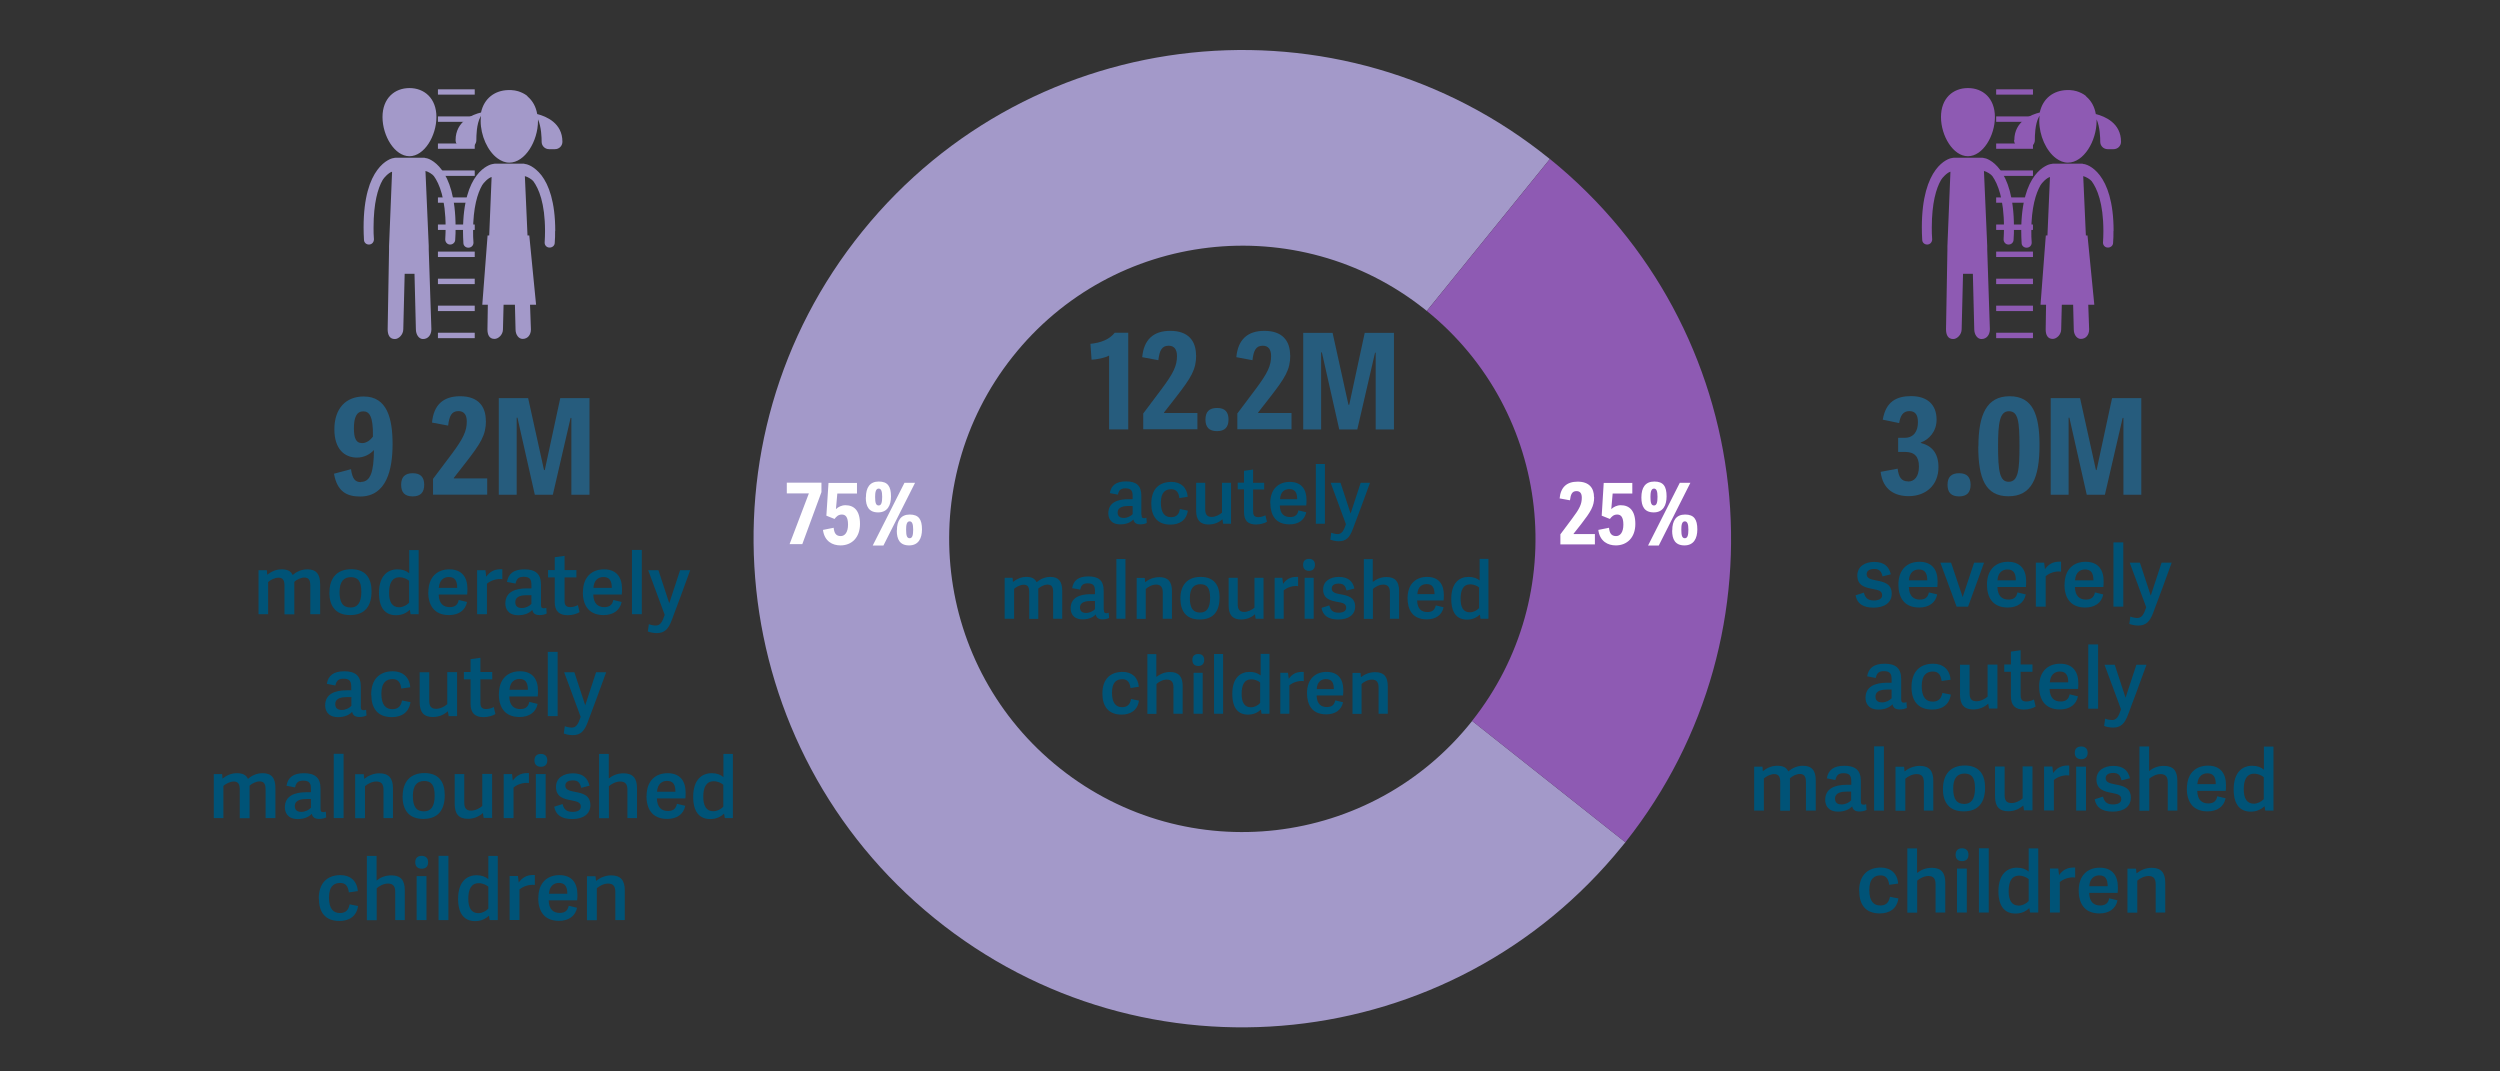 <?xml version="1.0" encoding="UTF-8"?><svg id="Layer_1" data-name="Layer 1" xmlns="http://www.w3.org/2000/svg" viewBox="0 0 198.43 85.04"><rect x="0" y="0" width="198.43" height="85.04" fill="#333333" stroke="none"/><defs><style>.cls-1 {
        fill: #005377;
      }

      .cls-2 {
        isolation: isolate;
      }

      .cls-3 {
        fill: #265c7d;
      }

      .cls-4 {
        fill: #fff;
      }

      .cls-5, .cls-6 {
        fill: #8e5ab3;
      }

      .cls-7, .cls-6 {
        fill-rule: evenodd;
      }

      .cls-7, .cls-8 {
        fill: #a399c9;
      }</style></defs><g><path class="cls-7" d="M123.01,12.62C106.37-.87,81.94,1.7,68.46,18.35c-13.49,16.65-10.91,41.07,5.73,54.55s41.07,10.91,54.56-5.73c.09-.11.17-.21.26-.32l-12.16-9.63c-7.99,10.08-22.62,11.77-32.69,3.79-10.08-7.99-11.77-22.62-3.79-32.69s22.62-11.77,32.69-3.79c.07.05.13.11.19.15l9.77-12.06h-.02,0Z"/><path class="cls-6" d="M129.01,66.85c13.21-16.66,10.53-40.85-5.99-54.23l-9.77,12.06c9.91,8.02,11.52,22.54,3.59,32.54l12.16,9.63h0Z"/></g><g class="cls-2"><g class="cls-2"><g class="cls-2"><path class="cls-3" d="M86.64,28.55l-.09-1.26c.8-.08,1.49-.33,1.93-.88h1.07v7.67h-1.52v-5.86c-.3.19-1.09.33-1.39.33Z"/><path class="cls-3" d="M94.94,28.21c0,1.13-.4,1.77-1.62,3.34l-.93,1.19v.04h2.65v1.29h-4.3v-1.25l1.45-1.93c.96-1.28,1.23-1.87,1.23-2.63,0-.51-.21-.82-.66-.82-.55,0-.73.39-.82,1.15l-1.28-.24c.13-1.4.89-2.09,2.23-2.09,1.44,0,2.04.81,2.04,1.94h0Z"/><path class="cls-3" d="M96.6,34.22c-.63,0-.92-.31-.92-.92s.29-.92.92-.92.91.32.91.92-.29.92-.91.92Z"/><path class="cls-3" d="M102.41,28.21c0,1.13-.4,1.77-1.62,3.34l-.93,1.19v.04h2.65v1.29h-4.3v-1.25l1.45-1.93c.96-1.28,1.23-1.87,1.23-2.63,0-.51-.21-.82-.66-.82-.55,0-.73.39-.82,1.15l-1.28-.24c.13-1.4.89-2.09,2.23-2.09,1.44,0,2.04.81,2.04,1.94h0Z"/><path class="cls-3" d="M109.19,34.09v-6.1h-.05l-1.41,6.1h-1.43l-1.38-6.12h-.06v6.12h-1.42v-7.67h2.33l1.26,5.71h.06l1.23-5.71h2.32v7.67h-1.47Z"/></g></g></g><g class="cls-2"><g class="cls-2"><g class="cls-2"><path class="cls-3" d="M28.65,38.25c.76,0,1.02-.81,1.03-2.53-.3.33-.78.6-1.34.6-1.02,0-1.8-.7-1.8-2.24,0-1.67.92-2.61,2.33-2.61,1.87,0,2.29,1.77,2.29,3.78s-.47,4.16-2.58,4.16c-1.05,0-1.82-.39-2.07-1.81l1.35-.36c.11.78.33,1.03.8,1.03h0ZM28.83,32.65c-.51,0-.74.46-.74,1.33,0,.76.14,1.19.66,1.19.32,0,.62-.21.85-.51.03-1.66-.3-2.01-.77-2.01Z"/><path class="cls-3" d="M32.76,39.4c-.63,0-.92-.31-.92-.92s.29-.92.92-.92.91.32.91.92-.29.92-.91.92Z"/><path class="cls-3" d="M38.57,33.4c0,1.13-.4,1.77-1.62,3.34l-.93,1.19v.04h2.65v1.29h-4.3v-1.25l1.45-1.93c.96-1.28,1.23-1.87,1.23-2.63,0-.51-.21-.82-.66-.82-.55,0-.73.39-.82,1.15l-1.28-.24c.13-1.4.89-2.09,2.23-2.09,1.44,0,2.04.81,2.04,1.94h0Z"/><path class="cls-3" d="M45.35,39.27v-6.1h-.06l-1.41,6.1h-1.43l-1.38-6.12h-.06v6.12h-1.42v-7.67h2.33l1.26,5.71h.06l1.23-5.71h2.32v7.67h-1.46Z"/></g></g></g><path class="cls-5" d="M167.75,18.33c0,.3,0,.62-.03.95,0,.2-.18.37-.4.37h-.02c-.22,0-.39-.19-.38-.4.02-.32.03-.62.03-.91,0-2.23-.5-3.37-.93-3.96-.11-.14-.45-.35-.67-.4l.21,4.71h.13l.54,5.5h-.48l.07,1.96c0,.41-.24.75-.66.75-.32,0-.56-.34-.56-.75l-.05-1.96h-.9l-.05,1.96c0,.41-.36.75-.67.75-.42,0-.56-.34-.56-.75l.03-1.96h-.44l.42-5.5h.13l.2-4.64c-.26.06-.65.47-.75.65-.37.65-.73,1.76-.73,3.65,0,.29,0,.59.03.91,0,.21-.15.39-.39.4h-.02c-.21,0-.39-.16-.39-.37-.02-.34-.03-.66-.03-.95,0-2.33.51-3.66,1.08-4.41s1.18-.9,1.26-.91h.03c.06-.02.13-.03.19-.03h2.2c.07,0,.13,0,.19.03h.04s.21.04.44.17c.23.13.53.36.81.73.57.75,1.09,2.08,1.09,4.41M159.86,11.12c0,.33.26.59.59.59h.47c.33,0,.59-.26.59-.59v-.04c0-.24,0-1.23.33-1.82,0-.02.02-.04.04-.06,0,.13-.02.25-.02.39,0,1.17.55,2.4,1.34,2.98.29.21.6.34.93.34h0c1.26,0,2.28-1.72,2.28-3.31v-.13c.27.6.29,1.5.29,1.74v.04c0,.33.26.59.59.59h.47c.33,0,.59-.26.59-.59,0-1.49-1.29-2.01-1.97-2.19h-.03c-.1-.6-.37-1.06-.74-1.38-.03-.03-.06-.07-.09-.1-.2-.15-.44-.26-.69-.34-.17-.05-.35-.08-.53-.09h-.26c-1.04.03-1.9.65-2.14,1.78-.66.16-2.02.67-2.02,2.2M156.2,12.4c-1.18,0-2.14-1.62-2.14-3.11s.95-2.3,2.14-2.3,2.14.81,2.14,2.3-.96,3.11-2.14,3.11M159.43,19.41h-.02c-.22,0-.39-.2-.38-.42.02-.33.03-.65.03-.93,0-2.3-.5-3.48-.92-4.08-.11-.15-.45-.36-.67-.41l.26,5.96v.29l.21,6.31c0,.43-.24.78-.67.78-.32,0-.57-.35-.57-.78l-.11-4.4h-.78l-.11,4.4c0,.43-.36.78-.67.78-.43,0-.57-.35-.57-.78l.11-6.31v-.29l.24-5.9c-.26.06-.66.49-.75.66-.38.66-.73,1.82-.73,3.77,0,.3,0,.61.03.93,0,.22-.15.41-.38.42h-.02c-.21,0-.39-.16-.39-.38-.02-.35-.03-.67-.03-.98,0-2.41.52-3.78,1.09-4.56.57-.78,1.18-.93,1.25-.94h.03c.06-.02.13-.03.19-.03h2.2c.07,0,.13,0,.18.03h.03c.07,0,.68.16,1.25.94s1.09,2.15,1.09,4.56c0,.31,0,.64-.03.98,0,.21-.18.38-.39.38"/><path class="cls-5" d="M158.44,7.09h2.92v.42h-2.92M158.44,9.24h2.92v.43h-2.92M158.44,11.39h2.92v.42h-2.92M158.44,13.53h2.92v.43h-2.92M158.44,15.67h2.92v.42h-2.92M158.44,17.82h2.92v.43h-2.92M158.44,19.97h2.92v.43h-2.92M158.44,22.12h2.92v.43h-2.92M158.44,24.26h2.92v.43h-2.92M158.44,26.41h2.92v.43h-2.92"/><g class="cls-2"><g class="cls-2"><g class="cls-2"><path class="cls-3" d="M151.45,38.22c.5,0,.86-.39.86-1.19s-.36-1.16-1.1-1.16h-.55v-1.12h.51c.72,0,1.06-.51,1.06-1.23,0-.53-.16-.89-.68-.89s-.72.39-.81.95l-1.3-.27c.24-1.44,1.1-1.87,2.24-1.87,1.27,0,2.03.65,2.03,1.87,0,.95-.61,1.58-1.25,1.81v.04c.88.22,1.4.81,1.4,1.92,0,1.42-.99,2.3-2.37,2.3-1.06,0-2.05-.48-2.22-1.93l1.35-.25c.08.65.28,1.01.84,1.01h0Z"/><path class="cls-3" d="M155.5,39.4c-.63,0-.92-.31-.92-.92s.29-.92.92-.92.91.32.91.92-.29.92-.91.92Z"/><path class="cls-3" d="M157.03,35.44c0-2.54.66-3.99,2.48-3.99s2.37,1.44,2.37,3.87c0,2.64-.63,4.07-2.47,4.07s-2.39-1.45-2.39-3.95h0ZM160.29,35.39c0-1.97-.11-2.75-.84-2.75s-.86.93-.86,2.76c0,1.99.13,2.84.84,2.84.77,0,.86-.95.86-2.86Z"/><path class="cls-3" d="M168.54,39.27v-6.1h-.06l-1.41,6.1h-1.44l-1.38-6.12h-.06v6.12h-1.42v-7.67h2.33l1.26,5.71h.05l1.23-5.71h2.32v7.67h-1.45,0Z"/></g></g></g><path class="cls-8" d="M44.06,18.33c0,.3,0,.62-.03.95,0,.2-.18.37-.4.37h-.02c-.22,0-.39-.19-.38-.4.02-.32.03-.62.03-.91,0-2.23-.5-3.37-.93-3.96-.11-.14-.45-.35-.67-.4l.21,4.71h.14l.54,5.5h-.48l.07,1.96c0,.41-.24.75-.66.75-.32,0-.56-.34-.56-.75l-.05-1.96h-.9l-.05,1.96c0,.41-.36.75-.67.75-.42,0-.56-.34-.56-.75l.03-1.96h-.44l.42-5.5h.13l.19-4.64c-.26.06-.65.47-.75.65-.37.65-.72,1.76-.72,3.65,0,.29,0,.59.03.91,0,.21-.15.39-.39.4h-.02c-.21,0-.39-.16-.39-.37-.02-.34-.03-.66-.03-.95,0-2.33.51-3.66,1.08-4.41s1.18-.9,1.26-.91h.03c.06-.02.13-.03.18-.03h2.2c.07,0,.13,0,.18.03h.04s.21.04.44.17c.23.13.53.36.82.73.57.75,1.09,2.08,1.09,4.41M36.16,11.12c0,.33.26.59.59.59h.47c.33,0,.59-.26.59-.59v-.04c0-.24,0-1.23.33-1.82,0-.02.02-.04.03-.06,0,.13-.02.25-.02.39,0,1.17.55,2.4,1.34,2.98.29.21.6.34.93.34h0c1.26,0,2.28-1.72,2.28-3.31v-.13c.27.6.29,1.5.29,1.74v.04c0,.33.26.59.59.59h.47c.33,0,.59-.26.59-.59,0-1.49-1.29-2.01-1.97-2.19h-.03c-.1-.6-.37-1.06-.74-1.38-.03-.03-.06-.07-.09-.1-.2-.15-.44-.26-.69-.34-.17-.05-.35-.08-.54-.09h-.26c-1.04.03-1.9.65-2.14,1.78-.66.16-2.02.67-2.02,2.2M32.5,12.4c-1.18,0-2.14-1.62-2.14-3.11s.96-2.3,2.14-2.3,2.14.81,2.14,2.3-.96,3.11-2.14,3.11M35.74,19.41h-.02c-.22,0-.39-.2-.38-.42.02-.33.03-.65.03-.93,0-2.3-.5-3.48-.93-4.08-.11-.15-.45-.36-.67-.41l.26,5.96v.29l.21,6.31c0,.43-.24.78-.67.78-.32,0-.56-.35-.56-.78l-.11-4.4h-.78l-.11,4.4c0,.43-.36.78-.67.78-.43,0-.57-.35-.57-.78l.11-6.31v-.29l.24-5.9c-.26.06-.66.49-.75.66-.38.66-.72,1.82-.72,3.77,0,.3,0,.61.03.93,0,.22-.15.41-.38.42h-.02c-.21,0-.39-.16-.39-.38-.02-.35-.03-.67-.03-.98,0-2.41.51-3.78,1.09-4.56.57-.78,1.18-.93,1.25-.94h.03c.06-.02.13-.03.18-.03h2.2c.07,0,.13,0,.18.03h.03c.07,0,.68.16,1.25.94s1.09,2.15,1.09,4.56c0,.31,0,.64-.03.98,0,.21-.19.38-.4.38"/><path class="cls-8" d="M34.76,7.09h2.92v.42h-2.92M34.76,9.24h2.92v.43h-2.92M34.76,11.39h2.92v.42h-2.92M34.76,13.53h2.92v.43h-2.92M34.76,15.67h2.92v.42h-2.92M34.76,17.82h2.92v.43h-2.92M34.76,19.97h2.92v.43h-2.92M34.76,22.12h2.92v.43h-2.92M34.76,24.26h2.92v.43h-2.92M34.76,26.41h2.92v.43h-2.92"/><g class="cls-2"><g class="cls-2"><g class="cls-2"><path class="cls-4" d="M126.53,39.47c0,.71-.26,1.13-1.03,2.13l-.6.76v.03h1.69v.82h-2.74v-.8l.92-1.23c.62-.82.78-1.18.78-1.68,0-.33-.13-.52-.42-.52-.35,0-.46.25-.52.73l-.82-.15c.08-.89.57-1.33,1.43-1.33.92,0,1.3.51,1.3,1.23h0Z"/><path class="cls-4" d="M129.56,38.32v.85h-1.56l-.11,1.24c.17-.17.45-.31.75-.31.68,0,1.16.41,1.16,1.49s-.66,1.7-1.55,1.7c-.62,0-1.27-.31-1.39-1.23l.85-.17c.04.39.16.66.56.66.32,0,.58-.29.58-.91s-.21-.8-.49-.8-.44.16-.58.35l-.65-.26.16-2.6h2.26Z"/><path class="cls-4" d="M130.28,39.48c0-.78.31-1.26,1.03-1.26s.97.39.97,1.18c0,.71-.28,1.27-1.02,1.27s-.98-.48-.98-1.18ZM133.32,38.32h.85l-2.51,4.98h-.85l2.52-4.98h0ZM131.56,39.43c0-.44-.08-.65-.28-.65-.24,0-.28.33-.28.66,0,.46.06.68.28.68s.28-.25.28-.69ZM132.73,42.1c0-.78.31-1.26,1.02-1.26s.97.39.97,1.18c0,.71-.28,1.27-1.02,1.27s-.98-.48-.98-1.18h0ZM134.01,42.03c0-.43-.08-.65-.28-.65-.25,0-.28.33-.28.66,0,.46.06.68.28.68s.28-.25.28-.69Z"/></g></g></g><g class="cls-2"><g class="cls-2"><g class="cls-2"><path class="cls-4" d="M64.2,39.16h-1.75v-.85h2.75v.75l-1.52,4.13h-1.01l1.54-4.05h0Z"/></g></g><g class="cls-2"><g class="cls-2"><path class="cls-4" d="M68.02,38.32v.85h-1.56l-.11,1.24c.17-.17.45-.31.75-.31.68,0,1.16.41,1.16,1.49s-.66,1.7-1.55,1.7c-.62,0-1.27-.31-1.39-1.23l.85-.17c.04.39.16.66.56.66.32,0,.58-.29.58-.91s-.21-.8-.49-.8-.44.16-.58.35l-.65-.26.17-2.6h2.25Z"/><path class="cls-4" d="M68.73,39.48c0-.78.31-1.26,1.02-1.26s.97.39.97,1.18c0,.71-.28,1.27-1.02,1.27s-.98-.48-.98-1.18h0ZM71.78,38.32h.85l-2.51,4.98h-.85l2.52-4.98h0ZM70.02,39.43c0-.44-.08-.65-.28-.65-.24,0-.28.33-.28.66,0,.46.06.68.28.68s.28-.25.28-.69ZM71.19,42.1c0-.78.31-1.26,1.02-1.26s.97.39.97,1.18c0,.71-.28,1.27-1.02,1.27s-.98-.48-.98-1.18h0ZM72.48,42.03c0-.43-.08-.65-.28-.65-.25,0-.28.33-.28.66,0,.46.06.68.28.68s.28-.25.28-.69Z"/></g></g></g><g class="cls-2"><g class="cls-2"><g class="cls-2"><path class="cls-1" d="M150.09,45.58l-.67.17c-.08-.35-.21-.59-.66-.59-.42,0-.6.18-.6.41,0,.33.3.41.75.5.6.11,1.24.25,1.24,1.05,0,.72-.58,1.11-1.44,1.11s-1.32-.34-1.43-.98l.66-.21c.09.33.23.62.79.62.39,0,.66-.13.66-.41,0-.35-.28-.41-.73-.5-.58-.11-1.24-.24-1.24-1.07,0-.73.62-1.08,1.34-1.08.81,0,1.18.39,1.32.99h0Z"/><path class="cls-1" d="M150.68,46.41c0-1.26.75-1.82,1.67-1.82,1.01,0,1.44.65,1.44,1.54,0,.14,0,.3-.02.46h-2.26c.02.73.38,1,.88,1,.44,0,.64-.21.71-.57l.66.16c-.13.66-.66,1.04-1.43,1.04-1.25,0-1.65-.87-1.65-1.82ZM152.97,46.06c0-.6-.21-.86-.67-.86-.39,0-.75.24-.79.86h1.46Z"/><path class="cls-1" d="M155.3,48.15l-1.29-3.49h.85l.92,2.73h0l.91-2.73h.79l-1.27,3.49h-.91Z"/><path class="cls-1" d="M157.71,46.41c0-1.26.75-1.82,1.67-1.82,1.01,0,1.44.65,1.44,1.54,0,.14,0,.3-.02.46h-2.26c.02.73.38,1,.88,1,.44,0,.64-.21.71-.57l.66.16c-.13.66-.66,1.04-1.43,1.04-1.25,0-1.65-.87-1.65-1.82ZM160,46.06c0-.6-.21-.86-.67-.86-.39,0-.75.24-.79.86h1.46Z"/><path class="cls-1" d="M163.59,45.37c-.44-.06-.93.11-1.22.36v2.42h-.78v-3.49h.66l.06.52c.28-.39.63-.6,1.14-.6h.14v.78h0Z"/><path class="cls-1" d="M163.87,46.41c0-1.26.75-1.82,1.67-1.82,1.01,0,1.43.65,1.43,1.54,0,.14,0,.3-.02.46h-2.26c.02.73.37,1,.88,1,.44,0,.64-.21.71-.57l.66.16c-.13.66-.66,1.04-1.43,1.04-1.25,0-1.65-.87-1.65-1.82h0ZM166.16,46.06c0-.6-.21-.86-.67-.86-.39,0-.75.24-.79.86h1.46Z"/><path class="cls-1" d="M168.53,48.15h-.78v-5.1h.78v5.1Z"/><path class="cls-1" d="M169.01,44.66h.84l.86,2.62h0l.86-2.62h.8c-.46,1.28-1,2.74-1.45,3.93-.28.77-.6,1.06-1.21,1.06-.26,0-.56-.07-.7-.13l.08-.58c.14.06.38.11.55.11.24,0,.42-.13.57-.48l.14-.37-1.31-3.54h0Z"/></g></g><g class="cls-2"><g class="cls-2"><path class="cls-1" d="M150.9,55.5c0,.19.04.27.21.27.06,0,.13,0,.21-.04l.03.46c-.13.07-.36.12-.55.12-.37,0-.53-.14-.59-.41-.24.26-.62.42-1.11.42-.88,0-1.03-.6-1.03-.93,0-.91.77-1.2,1.71-1.2.16,0,.26,0,.36,0v-.26c0-.42-.1-.66-.61-.66-.42,0-.57.17-.65.54l-.68-.13c.11-.66.53-1,1.39-1s1.31.35,1.31,1.21v1.61h0ZM150.15,54.73c-.07,0-.14,0-.33,0-.39,0-.96.05-.96.56,0,.24.11.46.52.46.32,0,.61-.16.76-.33v-.68h0Z"/><path class="cls-1" d="M151.72,54.54c0-1.2.64-1.86,1.72-1.86.77,0,1.32.45,1.38,1.27l-.71.1c-.06-.46-.24-.75-.69-.75s-.89.23-.89,1.16.38,1.23.87,1.23c.43,0,.68-.21.77-.69l.67.13c-.12.84-.73,1.19-1.48,1.19-1.16,0-1.64-.74-1.64-1.78h0Z"/><path class="cls-1" d="M155.55,52.76h.78v2.24c0,.44.13.66.55.66.35,0,.71-.21.88-.37v-2.54h.78v3.49h-.67l-.06-.39c-.31.28-.71.46-1.19.46-.73,0-1.05-.39-1.05-1.18v-2.38h0Z"/><path class="cls-1" d="M161.57,56.08c-.17.12-.56.24-.92.24-.68,0-1.04-.31-1.04-1.05v-1.95h-.53v-.58h.53v-1.02l.77-.11v1.13h.94v.58h-.94v1.83c0,.35.09.53.46.53.21,0,.45-.08.6-.16l.13.55h0Z"/><path class="cls-1" d="M161.85,54.5c0-1.26.75-1.82,1.67-1.82,1.01,0,1.44.65,1.44,1.54,0,.14,0,.3-.02.46h-2.26c.02.73.38,1,.88,1,.44,0,.64-.21.71-.57l.66.16c-.13.66-.66,1.04-1.43,1.04-1.25,0-1.65-.87-1.65-1.82ZM164.16,54.16c0-.6-.21-.86-.67-.86-.39,0-.75.24-.79.86h1.46Z"/><path class="cls-1" d="M166.53,56.25h-.78v-5.1h.78v5.1Z"/><path class="cls-1" d="M167.01,52.76h.84l.86,2.62h0l.86-2.62h.8c-.46,1.28-1,2.74-1.45,3.93-.28.77-.6,1.06-1.21,1.06-.26,0-.56-.07-.7-.13l.08-.58c.14.06.38.11.55.11.24,0,.42-.13.57-.48l.14-.37-1.31-3.54h0Z"/></g></g><g class="cls-2"><g class="cls-2"><path class="cls-1" d="M140.01,64.34h-.78v-3.49h.66l.03.36c.32-.25.68-.43,1.14-.43s.73.13.88.45c.31-.26.69-.45,1.17-.45.71,0,1.01.39,1.01,1.18v2.38h-.78v-2.26c0-.41-.11-.65-.48-.65-.28,0-.62.18-.79.34v2.58h-.77v-2.26c0-.41-.1-.65-.48-.65-.29,0-.65.19-.82.35v2.56h.02Z"/><path class="cls-1" d="M147.7,63.6c0,.19.04.27.21.27.06,0,.13,0,.21-.04l.03.46c-.13.07-.36.12-.55.12-.37,0-.53-.14-.59-.41-.24.26-.62.42-1.11.42-.88,0-1.03-.6-1.03-.93,0-.91.77-1.2,1.71-1.2.16,0,.26,0,.36,0v-.26c0-.42-.1-.66-.61-.66-.42,0-.57.17-.65.54l-.68-.13c.11-.66.53-1,1.39-1s1.31.35,1.31,1.21v1.61h0ZM146.94,62.83c-.07,0-.14,0-.33,0-.39,0-.96.05-.96.56,0,.24.11.46.52.46.32,0,.61-.16.76-.33v-.68h0Z"/><path class="cls-1" d="M149.53,64.34h-.78v-5.1h.78v5.1Z"/><path class="cls-1" d="M153.48,64.34h-.78v-2.24c0-.44-.16-.66-.58-.66-.35,0-.71.21-.89.37v2.54h-.78v-3.49h.68l.04.37c.31-.25.73-.44,1.2-.44.75,0,1.08.39,1.08,1.18v2.37h.02Z"/><path class="cls-1" d="M154.22,62.6c0-1.12.58-1.84,1.73-1.84s1.61.72,1.61,1.75c0,1.15-.5,1.89-1.7,1.89s-1.65-.77-1.65-1.81h0ZM156.76,62.57c0-.87-.28-1.17-.83-1.17s-.9.33-.9,1.18.27,1.23.88,1.23c.53,0,.85-.35.85-1.25h0Z"/><path class="cls-1" d="M158.33,60.84h.78v2.24c0,.44.13.66.55.66.35,0,.71-.21.88-.37v-2.54h.78v3.49h-.67l-.06-.39c-.31.28-.71.46-1.19.46-.73,0-1.05-.39-1.05-1.18v-2.38h0Z"/><path class="cls-1" d="M164.24,61.55c-.44-.06-.93.11-1.22.36v2.42h-.78v-3.49h.66l.06.52c.28-.39.63-.6,1.14-.6h.14v.78h0Z"/><path class="cls-1" d="M165.19,60.26c-.32,0-.51-.18-.51-.51s.19-.5.51-.5.51.18.51.5-.18.51-.51.51ZM165.57,64.34h-.78v-3.49h.78v3.49Z"/><path class="cls-1" d="M169.06,61.77l-.67.17c-.08-.35-.21-.59-.66-.59-.42,0-.6.18-.6.41,0,.33.3.41.76.5.6.11,1.24.25,1.24,1.05,0,.72-.58,1.11-1.44,1.11s-1.32-.34-1.43-.98l.66-.21c.09.33.23.62.79.62.39,0,.66-.13.66-.41,0-.35-.28-.41-.73-.5-.57-.11-1.24-.24-1.24-1.07,0-.73.62-1.08,1.34-1.08.81,0,1.18.39,1.32.99h0Z"/><path class="cls-1" d="M172.84,64.34h-.78v-2.24c0-.44-.16-.66-.58-.66-.35,0-.71.21-.89.37v2.54h-.78v-5.1h.77v1.95c.3-.24.68-.41,1.17-.41.75,0,1.07.39,1.07,1.18v2.37h.02Z"/><path class="cls-1" d="M173.58,62.59c0-1.26.75-1.82,1.67-1.82,1.01,0,1.43.65,1.43,1.54,0,.14,0,.3-.02.46h-2.26c.02.73.37,1,.88,1,.44,0,.64-.21.71-.57l.66.16c-.13.66-.66,1.04-1.43,1.04-1.25,0-1.65-.87-1.65-1.82h0ZM175.87,62.24c0-.6-.21-.86-.67-.86-.39,0-.75.24-.79.86h1.46Z"/><path class="cls-1" d="M180.45,64.34h-.65l-.06-.35h0c-.28.26-.62.43-1.1.43-.8,0-1.35-.51-1.35-1.76,0-1.39.71-1.88,1.47-1.88.39,0,.7.11.93.31v-1.83h.76v5.1-.02ZM179.67,61.68c-.14-.12-.42-.27-.75-.27-.61,0-.83.51-.83,1.23s.24,1.15.8,1.15c.3,0,.6-.16.79-.36v-1.75h0Z"/></g></g><g class="cls-2"><g class="cls-2"><path class="cls-1" d="M147.56,70.72c0-1.2.64-1.86,1.72-1.86.77,0,1.32.45,1.38,1.27l-.71.1c-.06-.46-.24-.75-.69-.75s-.89.23-.89,1.16.38,1.23.87,1.23c.43,0,.68-.21.77-.69l.67.13c-.12.84-.73,1.19-1.48,1.19-1.16,0-1.63-.74-1.63-1.78h0Z"/><path class="cls-1" d="M154.41,72.43h-.78v-2.24c0-.44-.16-.66-.57-.66-.35,0-.71.21-.89.37v2.54h-.78v-5.1h.77v1.95c.31-.24.68-.41,1.17-.41.75,0,1.07.39,1.07,1.18v2.37h0Z"/><path class="cls-1" d="M155.73,68.35c-.32,0-.51-.18-.51-.51s.19-.51.51-.51.51.18.51.51-.18.51-.51.51ZM156.11,72.43h-.78v-3.49h.78v3.49Z"/><path class="cls-1" d="M157.85,72.43h-.78v-5.1h.78v5.1Z"/><path class="cls-1" d="M161.78,72.43h-.65l-.06-.35h0c-.28.26-.62.43-1.1.43-.8,0-1.35-.51-1.35-1.76,0-1.39.71-1.88,1.47-1.88.39,0,.7.11.93.31v-1.84h.76v5.1h0ZM161.01,69.77c-.14-.12-.42-.27-.75-.27-.61,0-.83.51-.83,1.23s.24,1.15.8,1.15c.3,0,.6-.16.79-.36v-1.75h0Z"/><path class="cls-1" d="M164.71,69.65c-.44-.06-.93.11-1.22.36v2.42h-.78v-3.49h.66l.06.52c.28-.39.63-.6,1.14-.6h.14v.78h0Z"/><path class="cls-1" d="M164.99,70.69c0-1.26.75-1.82,1.67-1.82,1.01,0,1.44.65,1.44,1.54,0,.14,0,.3-.02.46h-2.26c.02.73.38,1,.88,1,.44,0,.64-.21.71-.57l.66.16c-.13.66-.66,1.04-1.43,1.04-1.25,0-1.65-.87-1.65-1.82ZM167.29,70.34c0-.6-.21-.86-.67-.86-.39,0-.75.24-.79.86h1.46Z"/><path class="cls-1" d="M171.88,72.43h-.78v-2.24c0-.44-.16-.66-.57-.66-.35,0-.71.21-.89.37v2.54h-.78v-3.49h.68l.04.37c.31-.25.73-.44,1.2-.44.75,0,1.08.39,1.08,1.18v2.37h0Z"/></g></g></g><g class="cls-2"><g class="cls-2"><g class="cls-2"><path class="cls-1" d="M90.61,40.88c0,.17.03.25.19.25.06,0,.12,0,.19-.04l.03.42c-.13.07-.34.11-.51.11-.34,0-.49-.13-.55-.39-.22.24-.58.39-1.03.39-.82,0-.96-.55-.96-.88,0-.84.71-1.12,1.59-1.12.15,0,.24,0,.34,0v-.24c0-.39-.09-.62-.57-.62-.39,0-.53.16-.6.5l-.64-.12c.1-.61.49-.93,1.29-.93s1.21.32,1.21,1.13v1.5h0ZM89.91,40.16c-.07,0-.13,0-.3,0-.37,0-.9.05-.9.52,0,.22.1.43.48.43.3,0,.57-.15.71-.3v-.64h0Z"/><path class="cls-1" d="M91.38,39.98c0-1.13.59-1.73,1.61-1.73.71,0,1.22.42,1.28,1.18l-.66.1c-.05-.42-.22-.7-.65-.7s-.82.21-.82,1.07.35,1.15.8,1.15c.4,0,.64-.19.71-.65l.63.13c-.11.78-.68,1.11-1.38,1.11-1.07,0-1.52-.69-1.52-1.66h0Z"/><path class="cls-1" d="M94.94,38.32h.72v2.09c0,.4.13.62.51.62.32,0,.66-.19.82-.34v-2.37h.72v3.25h-.63l-.05-.36c-.28.26-.66.42-1.11.42-.67,0-.98-.37-.98-1.1v-2.22h0Z"/><path class="cls-1" d="M100.56,41.41c-.16.11-.51.22-.86.22-.64,0-.96-.29-.96-.98v-1.81h-.5v-.53h.5v-.94l.72-.1v1.05h.88v.53h-.88v1.71c0,.32.08.49.43.49.19,0,.42-.08.55-.15l.12.51h0Z"/><path class="cls-1" d="M100.82,39.95c0-1.18.7-1.7,1.55-1.7.94,0,1.33.6,1.33,1.44,0,.13,0,.28-.02.43h-2.1c.02.68.35.92.82.92.41,0,.59-.19.66-.53l.62.15c-.13.62-.63.96-1.32.96-1.17,0-1.53-.8-1.53-1.7h0ZM102.96,39.62c0-.55-.19-.8-.63-.8-.37,0-.7.22-.73.8h1.36Z"/><path class="cls-1" d="M105.16,41.57h-.72v-4.74h.72v4.74Z"/><path class="cls-1" d="M105.62,38.32h.78l.8,2.44h0l.8-2.44h.74c-.43,1.19-.93,2.54-1.36,3.66-.26.71-.55.98-1.13.98-.24,0-.52-.07-.66-.13l.07-.54c.13.05.36.1.51.1.22,0,.39-.12.53-.44l.13-.34-1.21-3.29h0Z"/></g></g><g class="cls-2"><g class="cls-2"><path class="cls-1" d="M80.46,49.11h-.72v-3.25h.63l.03.33c.3-.23.64-.4,1.06-.4s.67.12.82.42c.28-.24.65-.42,1.09-.42.66,0,.94.37.94,1.1v2.22h-.72v-2.11c0-.39-.1-.6-.45-.6-.26,0-.58.17-.73.32v2.4h-.72v-2.11c0-.39-.09-.6-.44-.6-.27,0-.61.18-.76.33v2.39h0Z"/><path class="cls-1" d="M87.62,48.42c0,.17.03.25.19.25.06,0,.12,0,.19-.04l.03.42c-.13.07-.34.11-.51.11-.34,0-.49-.13-.55-.39-.22.24-.58.39-1.03.39-.82,0-.96-.55-.96-.88,0-.84.71-1.12,1.59-1.12.15,0,.24,0,.34,0v-.24c0-.39-.09-.62-.57-.62-.39,0-.53.16-.6.5l-.64-.12c.1-.61.49-.93,1.29-.93s1.21.32,1.21,1.13v1.5h0ZM86.92,47.7c-.07,0-.13,0-.3,0-.37,0-.9.05-.9.52,0,.22.1.43.48.43.3,0,.57-.15.71-.3v-.64h0Z"/><path class="cls-1" d="M89.33,49.11h-.72v-4.74h.72v4.74Z"/><path class="cls-1" d="M93.01,49.11h-.72v-2.09c0-.4-.15-.62-.53-.62-.33,0-.66.2-.82.35v2.37h-.72v-3.25h.64l.03.34c.29-.23.67-.4,1.13-.4.7,0,1,.37,1,1.11v2.21h0Z"/><path class="cls-1" d="M93.69,47.5c0-1.04.54-1.71,1.61-1.71s1.5.67,1.5,1.63c0,1.07-.46,1.75-1.58,1.75s-1.53-.71-1.53-1.69h0ZM96.05,47.46c0-.81-.26-1.09-.77-1.09s-.84.31-.84,1.1.25,1.15.82,1.15c.49,0,.79-.33.79-1.17h0Z"/><path class="cls-1" d="M97.52,45.86h.72v2.09c0,.4.13.62.51.62.32,0,.66-.19.82-.34v-2.37h.72v3.25h-.63l-.05-.36c-.28.26-.66.42-1.11.42-.67,0-.98-.37-.98-1.1v-2.22h0Z"/><path class="cls-1" d="M103.03,46.52c-.4-.05-.87.1-1.14.34v2.25h-.72v-3.25h.61l.06.48c.26-.37.59-.55,1.06-.55h.13s0,.72,0,.72Z"/><path class="cls-1" d="M103.9,45.31c-.3,0-.47-.17-.47-.48s.17-.47.47-.47.47.17.47.47-.17.48-.47.48ZM104.27,49.11h-.72v-3.25h.72v3.25Z"/><path class="cls-1" d="M107.51,46.71l-.63.16c-.08-.32-.19-.55-.62-.55-.39,0-.56.17-.56.39,0,.3.28.39.7.46.56.1,1.16.23,1.16.97,0,.67-.54,1.03-1.34,1.03s-1.22-.32-1.33-.92l.62-.2c.08.31.21.58.73.58.36,0,.61-.12.61-.39,0-.33-.26-.39-.67-.46-.53-.1-1.16-.22-1.16-.99,0-.67.57-1,1.25-1,.75,0,1.11.36,1.23.92h0Z"/><path class="cls-1" d="M111.04,49.11h-.72v-2.09c0-.4-.15-.62-.53-.62-.33,0-.66.2-.82.35v2.37h-.72v-4.74h.71v1.81c.28-.22.64-.39,1.09-.39.69,0,1,.37,1,1.11v2.21h0Z"/><path class="cls-1" d="M111.72,47.49c0-1.18.7-1.7,1.55-1.7.94,0,1.33.6,1.33,1.44,0,.13,0,.28-.02.43h-2.1c.02.68.35.92.82.92.41,0,.59-.19.66-.53l.62.15c-.13.62-.63.96-1.33.96-1.17,0-1.53-.8-1.53-1.7h0ZM113.86,47.16c0-.55-.19-.8-.63-.8-.37,0-.7.22-.73.8h1.36Z"/><path class="cls-1" d="M118.12,49.11h-.61l-.05-.33h0c-.26.24-.58.4-1.02.4-.75,0-1.25-.47-1.25-1.65,0-1.29.66-1.74,1.37-1.74.37,0,.66.1.88.28v-1.71h.7v4.74h0ZM117.4,46.63c-.13-.11-.39-.25-.7-.25-.57,0-.77.47-.77,1.15s.22,1.07.74,1.07c.28,0,.56-.15.73-.34,0,0,0-1.63,0-1.63Z"/></g></g><g class="cls-2"><g class="cls-2"><path class="cls-1" d="M87.5,55.06c0-1.13.59-1.73,1.61-1.73.71,0,1.22.42,1.28,1.18l-.66.1c-.05-.42-.22-.7-.65-.7s-.82.21-.82,1.07.35,1.15.8,1.15c.4,0,.64-.19.71-.65l.63.13c-.11.78-.68,1.11-1.38,1.11-1.07,0-1.52-.69-1.52-1.66h0Z"/><path class="cls-1" d="M93.86,56.65h-.72v-2.09c0-.4-.15-.62-.53-.62-.33,0-.66.2-.82.35v2.37h-.72v-4.74h.71v1.81c.28-.22.64-.39,1.09-.39.69,0,1,.37,1,1.11v2.21h0Z"/><path class="cls-1" d="M95.11,52.86c-.3,0-.47-.17-.47-.48s.17-.47.47-.47.47.17.47.47-.17.48-.47.48ZM95.46,56.65h-.72v-3.25h.72v3.25Z"/><path class="cls-1" d="M97.08,56.65h-.72v-4.74h.72v4.74Z"/><path class="cls-1" d="M100.74,56.65h-.61l-.05-.33h0c-.26.24-.58.4-1.02.4-.75,0-1.25-.47-1.25-1.65,0-1.29.66-1.74,1.37-1.74.37,0,.66.1.88.28v-1.71h.7v4.74h0ZM100.02,54.17c-.13-.11-.39-.25-.7-.25-.57,0-.77.47-.77,1.15s.22,1.07.74,1.07c.28,0,.56-.15.73-.34,0,0,0-1.63,0-1.63Z"/><path class="cls-1" d="M103.48,54.06c-.4-.05-.87.1-1.14.34v2.25h-.72v-3.25h.61l.06.48c.26-.37.59-.55,1.06-.55h.13s0,.72,0,.72Z"/><path class="cls-1" d="M103.74,55.03c0-1.18.7-1.7,1.55-1.7.94,0,1.33.6,1.33,1.44,0,.13,0,.28-.02.43h-2.1c.02.68.35.92.82.92.41,0,.59-.19.66-.53l.62.15c-.13.62-.63.96-1.33.96-1.17,0-1.53-.8-1.53-1.7h0ZM105.87,54.7c0-.55-.19-.8-.63-.8-.37,0-.7.22-.73.8h1.36Z"/><path class="cls-1" d="M110.14,56.65h-.72v-2.09c0-.4-.15-.62-.53-.62-.33,0-.66.2-.82.35v2.37h-.72v-3.25h.64l.03.34c.29-.23.67-.4,1.13-.4.7,0,1,.37,1,1.11v2.21h0Z"/></g></g></g><g class="cls-2"><g class="cls-2"><g class="cls-2"><path class="cls-1" d="M21.3,48.75h-.78v-3.49h.66l.03.36c.32-.25.68-.43,1.14-.43s.73.13.88.45c.3-.26.69-.45,1.17-.45.71,0,1.01.39,1.01,1.18v2.38h-.78v-2.26c0-.41-.1-.65-.48-.65-.28,0-.62.18-.79.34v2.58h-.78v-2.26c0-.41-.1-.65-.48-.65-.29,0-.65.19-.82.35v2.56h.03Z"/><path class="cls-1" d="M26.15,47.02c0-1.12.58-1.84,1.73-1.84s1.61.72,1.61,1.75c0,1.15-.5,1.89-1.7,1.89s-1.65-.77-1.65-1.81h0ZM28.68,46.98c0-.87-.28-1.17-.83-1.17s-.9.33-.9,1.18.27,1.23.88,1.23c.53,0,.85-.35.85-1.25Z"/><path class="cls-1" d="M33.24,48.75h-.65l-.06-.35h0c-.28.26-.62.43-1.1.43-.8,0-1.35-.51-1.35-1.76,0-1.39.71-1.88,1.47-1.88.39,0,.7.11.93.31v-1.84h.75v5.1h0ZM32.46,46.09c-.14-.12-.42-.27-.75-.27-.61,0-.83.51-.83,1.23s.24,1.15.8,1.15c.3,0,.6-.16.79-.36v-1.75h0Z"/><path class="cls-1" d="M34,47.01c0-1.26.75-1.82,1.67-1.82,1.01,0,1.43.65,1.43,1.54,0,.14,0,.3-.02.46h-2.26c.02.73.38,1,.88,1,.44,0,.64-.21.71-.57l.66.16c-.13.66-.66,1.04-1.43,1.04-1.25,0-1.65-.87-1.65-1.82h0ZM36.29,46.66c0-.6-.21-.86-.67-.86-.39,0-.75.24-.79.86h1.46Z"/><path class="cls-1" d="M39.87,45.97c-.44-.06-.93.11-1.22.36v2.42h-.78v-3.49h.66l.06.52c.28-.39.63-.6,1.14-.6h.14v.78h0Z"/><path class="cls-1" d="M42.94,48.01c0,.19.04.27.21.27.06,0,.13,0,.21-.04l.03.46c-.13.07-.36.12-.55.12-.37,0-.53-.14-.59-.41-.24.26-.62.42-1.11.42-.88,0-1.03-.6-1.03-.93,0-.91.77-1.2,1.71-1.2.16,0,.26,0,.36,0v-.26c0-.42-.1-.66-.61-.66-.42,0-.57.17-.65.54l-.68-.13c.11-.66.53-1,1.39-1s1.31.35,1.31,1.21v1.61h0ZM42.18,47.24c-.07,0-.14,0-.33,0-.39,0-.95.05-.95.56,0,.24.11.46.52.46.32,0,.61-.16.76-.33v-.68Z"/><path class="cls-1" d="M45.99,48.59c-.17.12-.55.24-.92.24-.68,0-1.04-.31-1.04-1.05v-1.95h-.53v-.58h.53v-1.02l.78-.11v1.13h.94v.58h-.94v1.83c0,.35.09.53.46.53.21,0,.45-.08.6-.16l.13.55h0Z"/><path class="cls-1" d="M46.27,47.01c0-1.26.75-1.82,1.67-1.82,1.01,0,1.43.65,1.43,1.54,0,.14,0,.3-.02.46h-2.26c.02.73.38,1,.88,1,.44,0,.64-.21.71-.57l.66.16c-.13.66-.66,1.04-1.43,1.04-1.25,0-1.65-.87-1.65-1.82h0ZM48.56,46.66c0-.6-.21-.86-.67-.86-.39,0-.75.24-.79.86h1.46Z"/><path class="cls-1" d="M50.94,48.75h-.78v-5.1h.78v5.1Z"/><path class="cls-1" d="M51.42,45.26h.84l.86,2.62h0l.86-2.62h.8c-.46,1.28-1,2.74-1.45,3.93-.28.77-.6,1.06-1.21,1.06-.26,0-.56-.07-.7-.13l.08-.58c.14.06.38.11.55.11.24,0,.42-.13.57-.48l.14-.37-1.31-3.54h0Z"/></g></g><g class="cls-2"><g class="cls-2"><path class="cls-1" d="M28.64,56.1c0,.19.04.27.21.27.06,0,.13,0,.21-.04l.03.46c-.13.07-.36.12-.55.12-.37,0-.53-.14-.59-.41-.24.26-.62.42-1.11.42-.88,0-1.03-.6-1.03-.93,0-.91.77-1.2,1.71-1.2.16,0,.26,0,.36,0v-.26c0-.42-.1-.66-.61-.66-.42,0-.57.17-.65.54l-.68-.13c.11-.66.53-1,1.39-1s1.31.35,1.31,1.21c0,0,0,1.61,0,1.61ZM27.89,55.33c-.07,0-.14,0-.33,0-.39,0-.95.05-.95.56,0,.24.11.46.52.46.32,0,.61-.16.76-.33,0,0,0-.68,0-.68Z"/><path class="cls-1" d="M29.46,55.14c0-1.2.64-1.86,1.72-1.86.77,0,1.32.45,1.38,1.27l-.71.1c-.06-.46-.24-.75-.69-.75s-.89.23-.89,1.16.38,1.23.87,1.23c.43,0,.68-.21.77-.69l.67.13c-.12.84-.73,1.19-1.48,1.19-1.16,0-1.63-.74-1.63-1.78h0Z"/><path class="cls-1" d="M33.29,53.36h.78v2.24c0,.44.13.66.55.66.35,0,.71-.21.88-.37v-2.54h.78v3.49h-.67l-.06-.39c-.31.28-.71.46-1.19.46-.73,0-1.05-.39-1.05-1.18v-2.38h0Z"/><path class="cls-1" d="M39.31,56.68c-.17.12-.55.24-.92.24-.68,0-1.04-.31-1.04-1.05v-1.95h-.53v-.58h.53v-1.02l.78-.11v1.13h.94v.58h-.94v1.83c0,.35.09.53.46.53.21,0,.45-.08.6-.16l.13.55h0Z"/><path class="cls-1" d="M39.6,55.1c0-1.26.75-1.82,1.67-1.82,1.01,0,1.43.65,1.43,1.54,0,.14,0,.3-.02.46h-2.26c.02.73.38,1,.88,1,.44,0,.64-.21.71-.57l.66.16c-.13.66-.66,1.04-1.43,1.04-1.25,0-1.65-.87-1.65-1.82h0ZM41.9,54.75c0-.6-.21-.86-.67-.86-.39,0-.75.24-.79.86h1.46Z"/><path class="cls-1" d="M44.26,56.84h-.78v-5.1h.78v5.1Z"/><path class="cls-1" d="M44.75,53.36h.84l.86,2.62h0l.86-2.62h.8c-.46,1.28-1,2.74-1.45,3.93-.28.77-.6,1.06-1.21,1.06-.26,0-.56-.07-.7-.13l.08-.58c.14.06.38.11.55.11.24,0,.42-.13.57-.48l.14-.37-1.31-3.54h0Z"/></g></g><g class="cls-2"><g class="cls-2"><path class="cls-1" d="M17.75,64.93h-.78v-3.49h.66l.03.36c.32-.25.68-.43,1.14-.43s.73.13.88.45c.3-.26.69-.45,1.17-.45.71,0,1.01.39,1.01,1.18v2.38h-.78v-2.26c0-.41-.1-.65-.48-.65-.28,0-.62.18-.79.34v2.58h-.78v-2.26c0-.41-.1-.65-.48-.65-.29,0-.65.19-.82.35v2.56h.03Z"/><path class="cls-1" d="M25.44,64.19c0,.19.04.27.21.27.06,0,.13,0,.21-.04l.03.46c-.13.07-.36.12-.55.12-.37,0-.53-.14-.59-.41-.24.26-.62.42-1.11.42-.88,0-1.03-.6-1.03-.93,0-.91.77-1.2,1.71-1.2.16,0,.26,0,.36,0v-.26c0-.42-.1-.66-.61-.66-.42,0-.57.17-.65.54l-.68-.13c.11-.66.53-1,1.39-1s1.31.35,1.31,1.21c0,0,0,1.61,0,1.61ZM24.68,63.42c-.07,0-.14,0-.33,0-.39,0-.95.05-.95.56,0,.24.11.46.52.46.32,0,.61-.16.76-.33,0,0,0-.68,0-.68Z"/><path class="cls-1" d="M27.27,64.93h-.78v-5.1h.78v5.1Z"/><path class="cls-1" d="M31.22,64.93h-.78v-2.24c0-.44-.16-.66-.58-.66-.35,0-.71.21-.89.37v2.54h-.78v-3.49h.68l.04.37c.31-.25.73-.44,1.2-.44.75,0,1.08.39,1.08,1.18v2.37h.02Z"/><path class="cls-1" d="M31.96,63.2c0-1.12.58-1.84,1.73-1.84s1.61.72,1.61,1.75c0,1.15-.5,1.89-1.7,1.89s-1.65-.77-1.65-1.81h0ZM34.5,63.16c0-.87-.28-1.17-.83-1.17s-.9.33-.9,1.18.27,1.23.88,1.23c.53,0,.85-.35.85-1.25Z"/><path class="cls-1" d="M36.07,61.44h.78v2.24c0,.44.13.66.55.66.35,0,.71-.21.88-.37v-2.54h.78v3.49h-.67l-.06-.39c-.31.28-.71.46-1.19.46-.73,0-1.05-.39-1.05-1.18v-2.38h0Z"/><path class="cls-1" d="M41.98,62.15c-.44-.06-.93.11-1.22.36v2.42h-.78v-3.49h.66l.06.52c.28-.39.63-.6,1.14-.6h.14v.78h0Z"/><path class="cls-1" d="M42.93,60.86c-.32,0-.51-.18-.51-.51s.19-.51.51-.51.51.18.51.51-.18.51-.51.51ZM43.31,64.93h-.78v-3.49h.78v3.49Z"/><path class="cls-1" d="M46.8,62.36l-.67.17c-.08-.35-.21-.59-.66-.59-.42,0-.6.18-.6.41,0,.33.3.41.75.5.6.11,1.24.25,1.24,1.05,0,.72-.58,1.11-1.44,1.11s-1.32-.34-1.43-.98l.66-.21c.09.33.23.62.79.62.39,0,.66-.13.66-.41,0-.35-.28-.41-.73-.5-.58-.11-1.24-.24-1.24-1.07,0-.73.62-1.08,1.34-1.08.81,0,1.18.39,1.32.99h0Z"/><path class="cls-1" d="M50.58,64.93h-.78v-2.24c0-.44-.16-.66-.58-.66-.35,0-.71.21-.89.37v2.54h-.78v-5.1h.77v1.95c.3-.24.68-.41,1.17-.41.75,0,1.07.39,1.07,1.18v2.37h.02Z"/><path class="cls-1" d="M51.32,63.19c0-1.26.75-1.82,1.67-1.82,1.01,0,1.43.65,1.43,1.54,0,.14,0,.3-.02.46h-2.26c.02.73.38,1,.88,1,.44,0,.64-.21.71-.57l.66.16c-.13.66-.66,1.04-1.43,1.04-1.25,0-1.65-.87-1.65-1.82h0ZM53.61,62.84c0-.6-.21-.86-.67-.86-.39,0-.75.24-.79.86h1.46Z"/><path class="cls-1" d="M58.18,64.93h-.65l-.06-.35h0c-.28.26-.62.43-1.1.43-.8,0-1.35-.51-1.35-1.76,0-1.39.71-1.88,1.47-1.88.39,0,.7.11.93.31v-1.84h.75v5.1h0ZM57.4,62.28c-.14-.12-.42-.27-.75-.27-.61,0-.83.51-.83,1.23s.24,1.15.8,1.15c.3,0,.6-.16.79-.36v-1.75h0Z"/></g></g><g class="cls-2"><g class="cls-2"><path class="cls-1" d="M25.3,71.32c0-1.2.64-1.86,1.72-1.86.77,0,1.32.45,1.38,1.27l-.71.1c-.06-.46-.24-.75-.69-.75s-.89.23-.89,1.16.38,1.23.87,1.23c.43,0,.68-.21.77-.69l.67.13c-.12.84-.73,1.19-1.48,1.19-1.16,0-1.63-.74-1.63-1.78h0Z"/><path class="cls-1" d="M32.15,73.03h-.78v-2.24c0-.44-.16-.66-.58-.66-.35,0-.71.21-.89.37v2.54h-.78v-5.1h.77v1.95c.3-.24.68-.41,1.17-.41.75,0,1.07.39,1.07,1.18v2.37h.02Z"/><path class="cls-1" d="M33.47,68.95c-.32,0-.51-.18-.51-.51s.19-.51.51-.51.51.18.51.51-.18.51-.51.51ZM33.85,73.03h-.78v-3.49h.78v3.49Z"/><path class="cls-1" d="M35.59,73.03h-.78v-5.1h.78v5.1Z"/><path class="cls-1" d="M39.52,73.03h-.65l-.06-.35h0c-.28.26-.62.43-1.1.43-.8,0-1.35-.51-1.35-1.76,0-1.39.71-1.88,1.47-1.88.39,0,.7.11.93.31v-1.84h.75v5.1h0ZM38.75,70.37c-.14-.12-.42-.27-.75-.27-.61,0-.83.51-.83,1.23s.24,1.15.8,1.15c.3,0,.6-.16.79-.36v-1.75h0Z"/><path class="cls-1" d="M42.45,70.24c-.44-.06-.93.11-1.22.36v2.42h-.78v-3.49h.66l.06.52c.28-.39.63-.6,1.14-.6h.14v.78h0Z"/><path class="cls-1" d="M42.73,71.28c0-1.26.75-1.82,1.67-1.82,1.01,0,1.43.65,1.43,1.54,0,.14,0,.3-.02.46h-2.26c.02.73.38,1,.88,1,.44,0,.64-.21.71-.57l.66.16c-.13.66-.66,1.04-1.43,1.04-1.25,0-1.65-.87-1.65-1.82h0ZM45.03,70.94c0-.6-.21-.86-.67-.86-.39,0-.75.24-.79.86h1.46Z"/><path class="cls-1" d="M49.62,73.03h-.78v-2.24c0-.44-.16-.66-.58-.66-.35,0-.71.21-.89.37v2.54h-.78v-3.49h.68l.04.37c.31-.25.73-.44,1.2-.44.75,0,1.08.39,1.08,1.18v2.37h.02Z"/></g></g></g></svg>